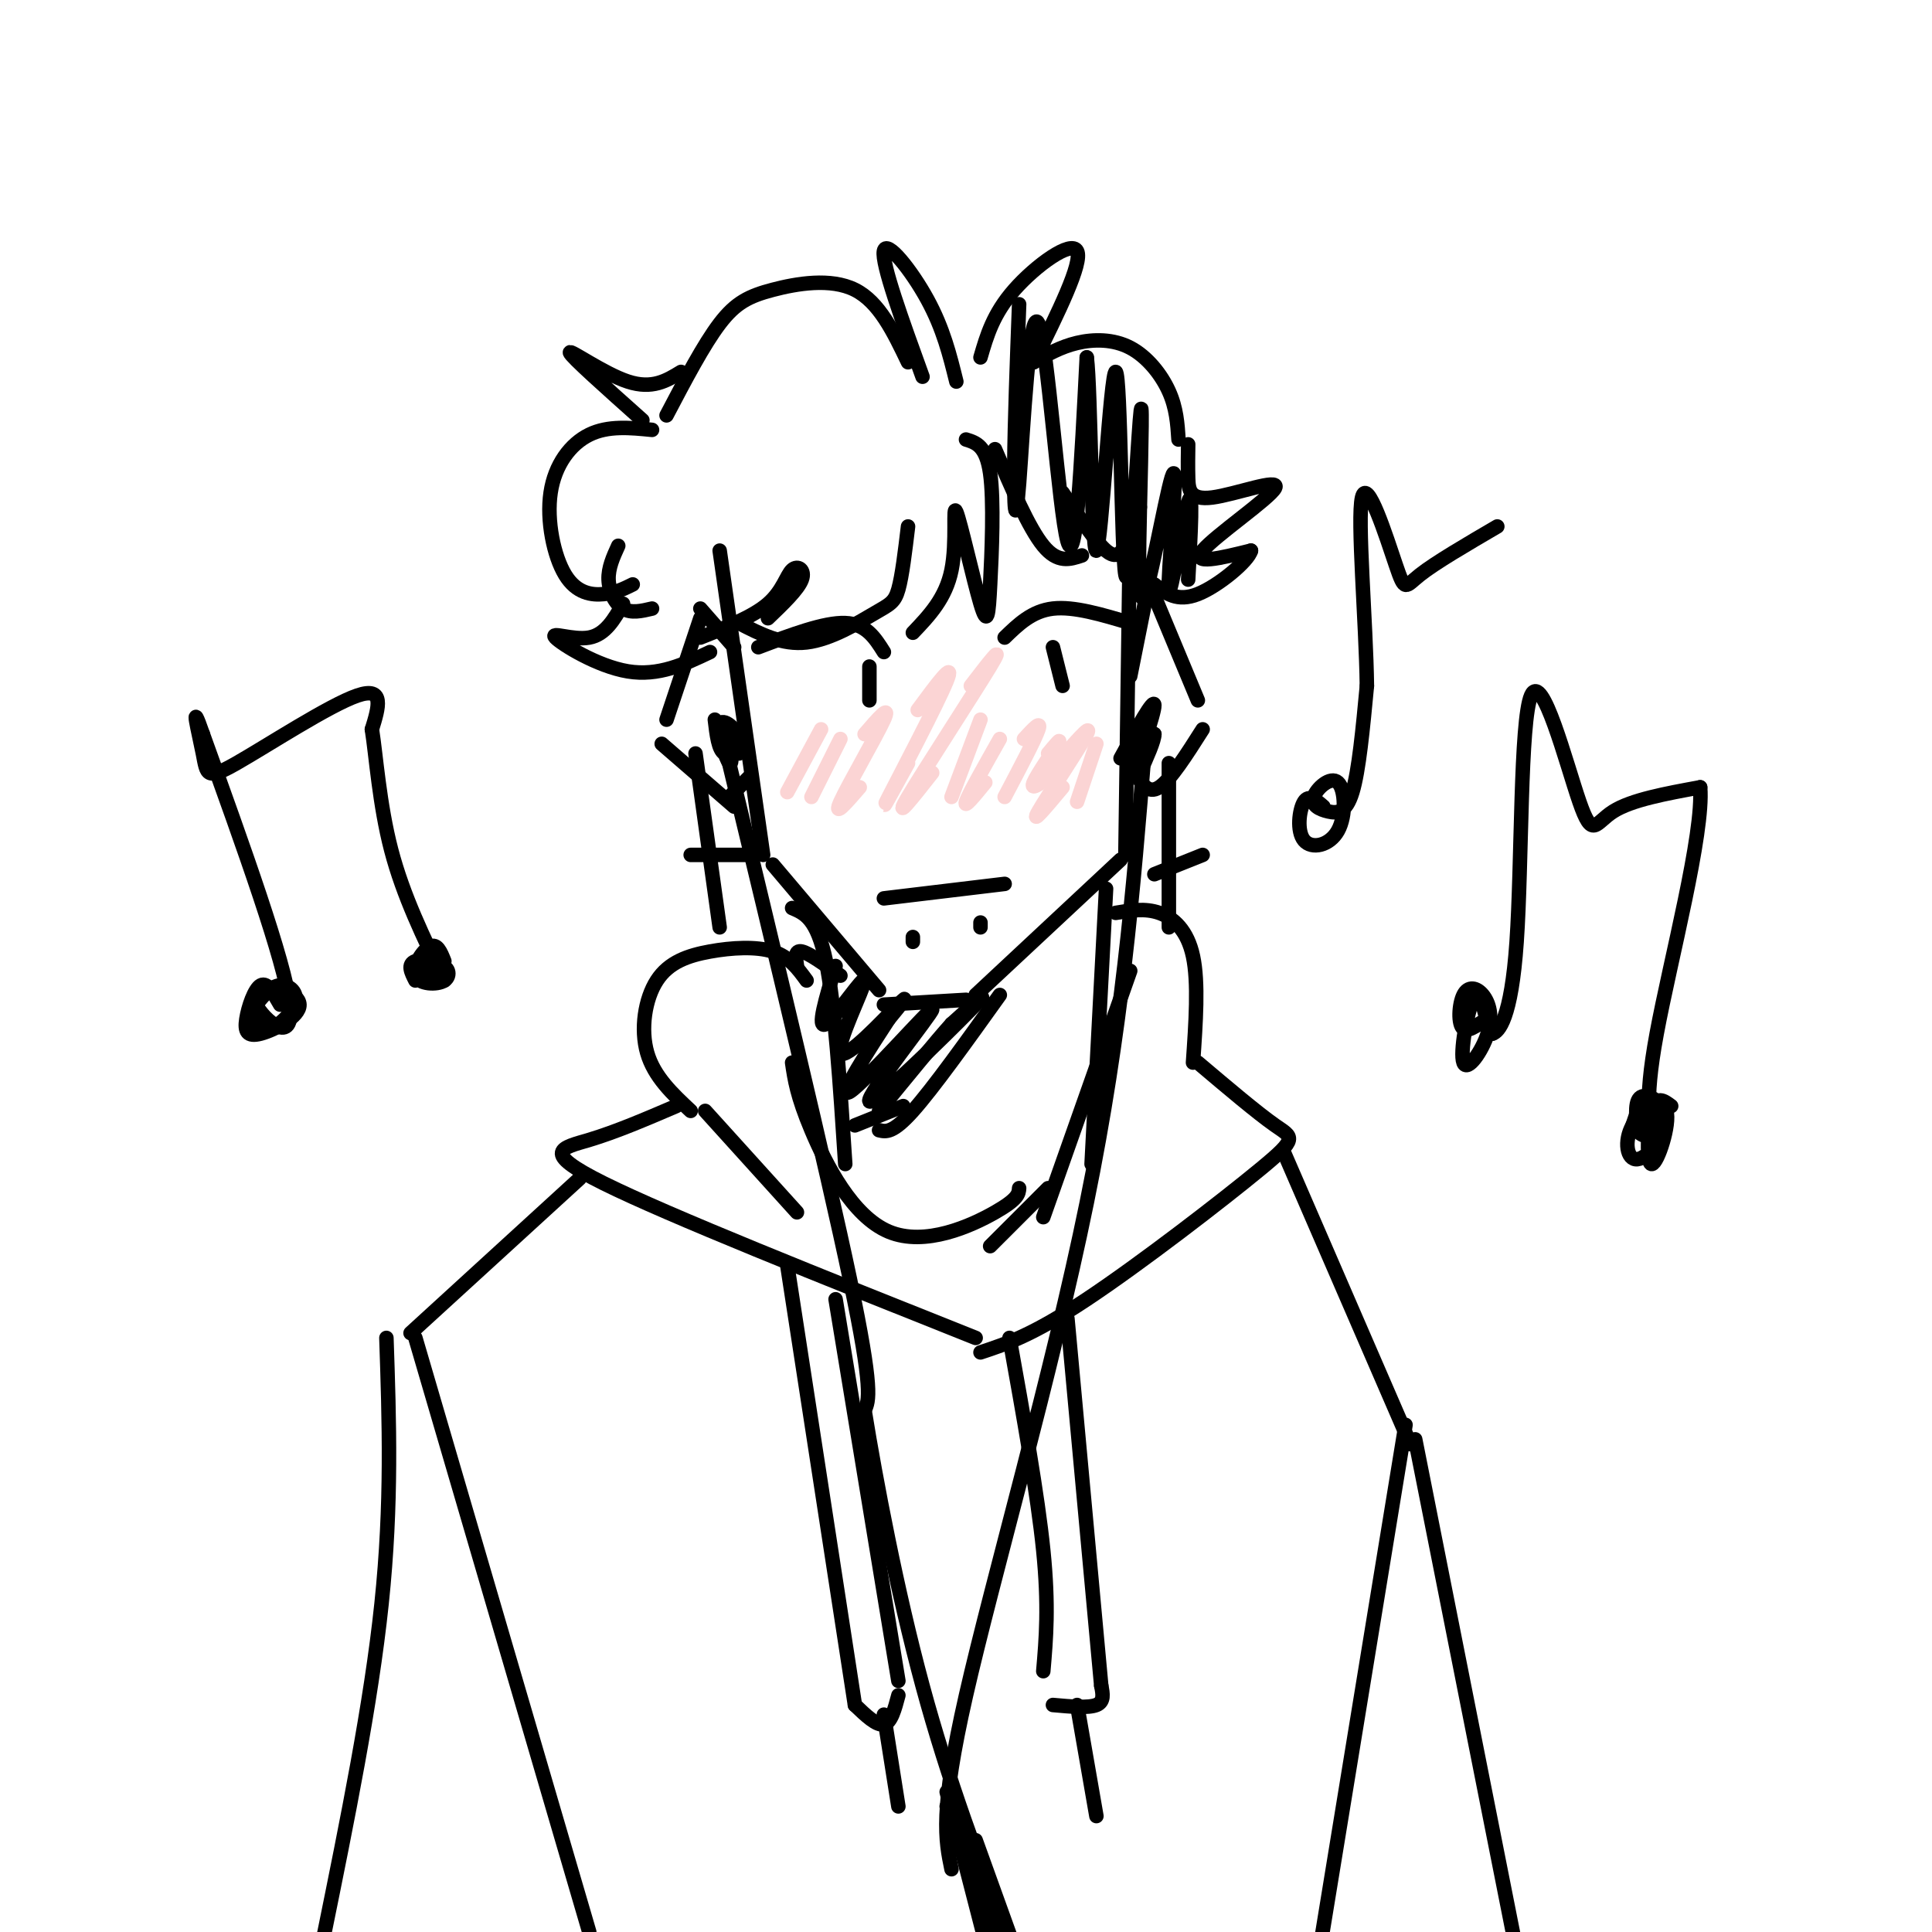 <svg viewBox='0 0 400 400' version='1.1' xmlns='http://www.w3.org/2000/svg' xmlns:xlink='http://www.w3.org/1999/xlink'><g fill='none' stroke='rgb(0,0,0)' stroke-width='3' stroke-linecap='round' stroke-linejoin='round'><path d='M149,114c0.000,0.000 9.000,63.000 9,63'/><path d='M160,179c0.000,0.000 22.000,26.000 22,26'/><path d='M183,208c0.000,0.000 17.000,-1.000 17,-1'/><path d='M202,206c0.000,0.000 30.000,-28.000 30,-28'/><path d='M233,177c0.000,0.000 1.000,-71.000 1,-71'/><path d='M234,140c0.000,0.000 4.000,-20.000 4,-20'/><path d='M238,121c0.000,0.000 10.000,24.000 10,24'/><path d='M249,151c-3.333,5.250 -6.667,10.500 -9,12c-2.333,1.500 -3.667,-0.750 -5,-3'/><path d='M152,134c0.000,0.000 -7.000,-8.000 -7,-8'/><path d='M145,128c0.000,0.000 -7.000,21.000 -7,21'/><path d='M137,154c0.000,0.000 15.000,13.000 15,13'/><path d='M151,165c0.000,0.000 4.000,-4.000 4,-4'/><path d='M208,132c2.833,-2.750 5.667,-5.500 10,-6c4.333,-0.500 10.167,1.250 16,3'/><path d='M218,134c0.000,0.000 2.000,8.000 2,8'/><path d='M157,134c6.833,-2.583 13.667,-5.167 18,-5c4.333,0.167 6.167,3.083 8,6'/><path d='M180,138c0.000,0.000 0.000,7.000 0,7'/><path d='M183,186c0.000,0.000 25.000,-3.000 25,-3'/><path d='M198,79c-1.356,-5.489 -2.711,-10.978 -6,-17c-3.289,-6.022 -8.511,-12.578 -9,-10c-0.489,2.578 3.756,14.289 8,26'/><path d='M188,75c-2.988,-6.244 -5.976,-12.488 -11,-15c-5.024,-2.512 -12.083,-1.292 -17,0c-4.917,1.292 -7.690,2.655 -11,7c-3.310,4.345 -7.155,11.673 -11,19'/><path d='M141,77c-2.978,1.822 -5.956,3.644 -11,2c-5.044,-1.644 -12.156,-6.756 -12,-6c0.156,0.756 7.578,7.378 15,14'/><path d='M135,89c-4.552,-0.456 -9.104,-0.912 -13,1c-3.896,1.912 -7.137,6.193 -8,12c-0.863,5.807 0.652,13.140 3,17c2.348,3.860 5.528,4.246 8,4c2.472,-0.246 4.236,-1.123 6,-2'/><path d='M128,113c-1.044,2.289 -2.089,4.578 -2,7c0.089,2.422 1.311,4.978 3,6c1.689,1.022 3.844,0.511 6,0'/><path d='M129,125c-1.821,3.190 -3.643,6.381 -7,7c-3.357,0.619 -8.250,-1.333 -7,0c1.250,1.333 8.643,5.952 15,7c6.357,1.048 11.679,-1.476 17,-4'/><path d='M200,91c2.094,0.650 4.189,1.299 5,7c0.811,5.701 0.339,16.453 0,23c-0.339,6.547 -0.544,8.889 -2,4c-1.456,-4.889 -4.161,-17.009 -5,-19c-0.839,-1.991 0.189,6.145 -1,12c-1.189,5.855 -4.594,9.427 -8,13'/><path d='M188,109c-0.613,5.131 -1.226,10.262 -2,13c-0.774,2.738 -1.708,3.083 -5,5c-3.292,1.917 -8.940,5.405 -14,6c-5.060,0.595 -9.530,-1.702 -14,-4'/><path d='M159,128c3.119,-2.988 6.238,-5.976 7,-8c0.762,-2.024 -0.833,-3.083 -2,-2c-1.167,1.083 -1.905,4.310 -5,7c-3.095,2.690 -8.548,4.845 -14,7'/><path d='M189,194c0.000,0.000 0.000,1.000 0,1'/><path d='M203,191c0.000,0.000 0.000,1.000 0,1'/><path d='M206,93c3.500,8.167 7.000,16.333 10,20c3.000,3.667 5.500,2.833 8,2'/><path d='M220,102c3.417,5.083 6.833,10.167 9,12c2.167,1.833 3.083,0.417 4,-1'/><path d='M203,74c1.311,-4.511 2.622,-9.022 7,-14c4.378,-4.978 11.822,-10.422 13,-8c1.178,2.422 -3.911,12.711 -9,23'/><path d='M214,75c2.786,-1.595 5.571,-3.190 9,-4c3.429,-0.810 7.500,-0.833 11,1c3.500,1.833 6.429,5.524 8,9c1.571,3.476 1.786,6.738 2,10'/><path d='M246,92c-0.037,2.341 -0.073,4.683 0,7c0.073,2.317 0.257,4.611 5,4c4.743,-0.611 14.046,-4.126 13,-2c-1.046,2.126 -12.442,9.893 -15,13c-2.558,3.107 3.721,1.553 10,0'/><path d='M259,114c-0.489,2.089 -6.711,7.311 -11,9c-4.289,1.689 -6.644,-0.156 -9,-2'/><path d='M211,63c-0.456,12.075 -0.912,24.150 -1,33c-0.088,8.850 0.193,14.475 1,4c0.807,-10.475 2.140,-37.051 4,-33c1.860,4.051 4.246,38.729 6,45c1.754,6.271 2.877,-15.864 4,-38'/><path d='M225,74c0.849,6.261 0.971,40.912 2,40c1.029,-0.912 2.967,-37.389 4,-37c1.033,0.389 1.163,37.643 2,42c0.837,4.357 2.382,-24.184 3,-32c0.618,-7.816 0.309,5.092 0,18'/><path d='M236,105c-0.171,8.859 -0.598,22.006 1,18c1.598,-4.006 5.222,-25.167 6,-25c0.778,0.167 -1.291,21.660 -1,24c0.291,2.340 2.940,-14.474 4,-18c1.060,-3.526 0.530,6.237 0,16'/><path d='M164,188c2.583,1.083 5.167,2.167 7,11c1.833,8.833 2.917,25.417 4,42'/><path d='M229,184c0.000,0.000 -3.000,57.000 -3,57'/><path d='M216,252c0.000,0.000 18.000,-51.000 18,-51'/><path d='M231,189c3.022,-0.511 6.044,-1.022 9,0c2.956,1.022 5.844,3.578 7,9c1.156,5.422 0.578,13.711 0,22'/><path d='M248,220c6.161,5.214 12.321,10.429 16,13c3.679,2.571 4.875,2.500 -3,9c-7.875,6.500 -24.821,19.571 -36,27c-11.179,7.429 -16.589,9.214 -22,11'/><path d='M211,246c-0.077,1.119 -0.155,2.238 -5,5c-4.845,2.762 -14.458,7.167 -22,4c-7.542,-3.167 -13.012,-13.905 -16,-21c-2.988,-7.095 -3.494,-10.548 -4,-14'/><path d='M167,203c-1.789,-2.455 -3.579,-4.909 -7,-6c-3.421,-1.091 -8.474,-0.818 -13,0c-4.526,0.818 -8.526,2.182 -11,6c-2.474,3.818 -3.421,10.091 -2,15c1.421,4.909 5.211,8.455 9,12'/><path d='M140,229c-6.222,2.667 -12.444,5.333 -18,7c-5.556,1.667 -10.444,2.333 3,9c13.444,6.667 45.222,19.333 77,32'/><path d='M163,262c0.000,0.000 14.000,91.000 14,91'/><path d='M173,269c0.000,0.000 13.000,79.000 13,79'/><path d='M186,351c-0.750,2.833 -1.500,5.667 -3,6c-1.500,0.333 -3.750,-1.833 -6,-4'/><path d='M183,355c0.000,0.000 3.000,19.000 3,19'/><path d='M209,277c2.917,16.250 5.833,32.500 7,44c1.167,11.500 0.583,18.250 0,25'/><path d='M221,273c0.000,0.000 7.000,76.000 7,76'/><path d='M228,349c0.333,1.667 0.667,3.333 -1,4c-1.667,0.667 -5.333,0.333 -9,0'/><path d='M223,353c0.000,0.000 4.000,23.000 4,23'/><path d='M207,206c-6.917,9.667 -13.833,19.333 -18,24c-4.167,4.667 -5.583,4.333 -7,4'/><path d='M173,200c-2.002,6.630 -4.003,13.260 -2,12c2.003,-1.260 8.011,-10.410 8,-9c-0.011,1.410 -6.041,13.380 -5,15c1.041,1.620 9.155,-7.108 12,-10c2.845,-2.892 0.423,0.054 -2,3'/><path d='M184,211c-3.457,5.285 -11.100,16.999 -8,15c3.100,-1.999 16.944,-17.711 17,-17c0.056,0.711 -13.677,17.845 -13,19c0.677,1.155 15.765,-13.670 21,-19c5.235,-5.330 0.618,-1.165 -4,3'/><path d='M197,212c-3.167,3.500 -9.083,10.750 -15,18'/><path d='M242,158c0.000,0.000 0.000,34.000 0,34'/><path d='M239,181c0.000,0.000 10.000,-4.000 10,-4'/><path d='M144,156c0.000,0.000 5.000,36.000 5,36'/><path d='M143,177c0.000,0.000 13.000,0.000 13,0'/><path d='M120,244c0.000,0.000 -35.000,32.000 -35,32'/><path d='M86,277c0.000,0.000 36.000,123.000 36,123'/><path d='M80,277c0.583,17.167 1.167,34.333 -1,55c-2.167,20.667 -7.083,44.833 -12,69'/><path d='M266,239c0.000,0.000 26.000,60.000 26,60'/><path d='M291,295c0.000,0.000 -18.000,110.000 -18,110'/><path d='M293,298c0.000,0.000 21.000,106.000 21,106'/><path d='M148,149c0.368,3.132 0.737,6.265 2,7c1.263,0.735 3.421,-0.927 3,-3c-0.421,-2.073 -3.421,-4.558 -4,-3c-0.579,1.558 1.263,7.159 2,8c0.737,0.841 0.368,-3.080 0,-7'/><path d='M151,151c0.333,-0.333 1.167,2.333 2,5'/><path d='M150,154c10.583,44.000 21.167,88.000 26,111c4.833,23.000 3.917,25.000 3,27'/><path d='M179,292c2.333,14.511 6.667,37.289 12,57c5.333,19.711 11.667,36.356 18,53'/><path d='M232,157c3.469,-6.318 6.938,-12.637 7,-11c0.062,1.637 -3.282,11.229 -4,12c-0.718,0.771 1.189,-7.278 2,-8c0.811,-0.722 0.526,5.882 0,7c-0.526,1.118 -1.293,-3.252 -1,-5c0.293,-1.748 1.647,-0.874 3,0'/><path d='M239,152c0.000,1.333 -1.500,4.667 -3,8'/><path d='M237,155c-2.356,29.156 -4.711,58.311 -12,94c-7.289,35.689 -19.511,77.911 -25,102c-5.489,24.089 -4.244,30.044 -3,36'/><path d='M196,371c0.000,0.000 8.000,31.000 8,31'/><path d='M196,374c0.000,0.000 11.000,28.000 11,28'/><path d='M202,381c0.000,0.000 9.000,25.000 9,25'/><path d='M58,208c-1.341,-2.355 -2.682,-4.711 -4,-4c-1.318,0.711 -2.612,4.487 -3,7c-0.388,2.513 0.131,3.762 3,3c2.869,-0.762 8.089,-3.535 8,-6c-0.089,-2.465 -5.485,-4.622 -8,-3c-2.515,1.622 -2.148,7.022 0,8c2.148,0.978 6.078,-2.468 7,-5c0.922,-2.532 -1.165,-4.152 -3,-4c-1.835,0.152 -3.417,2.076 -5,4'/><path d='M53,208c1.578,3.111 8.022,8.889 7,0c-1.022,-8.889 -9.511,-32.444 -18,-56'/><path d='M42,152c-2.820,-8.124 -0.869,-0.435 0,4c0.869,4.435 0.657,5.617 7,2c6.343,-3.617 19.241,-12.033 25,-14c5.759,-1.967 4.380,2.517 3,7'/><path d='M77,151c0.867,5.444 1.533,15.556 4,25c2.467,9.444 6.733,18.222 11,27'/><path d='M92,199c-0.751,-1.885 -1.501,-3.769 -3,-3c-1.499,0.769 -3.746,4.193 -3,6c0.746,1.807 4.486,1.998 6,1c1.514,-0.998 0.804,-3.185 -1,-3c-1.804,0.185 -4.700,2.740 -4,3c0.700,0.260 4.996,-1.776 5,-3c0.004,-1.224 -4.285,-1.635 -6,-1c-1.715,0.635 -0.858,2.318 0,4'/><path d='M308,212c-0.890,-3.707 -1.779,-7.414 -3,-5c-1.221,2.414 -2.773,10.949 -2,13c0.773,2.051 3.871,-2.382 5,-6c1.129,-3.618 0.289,-6.423 -1,-8c-1.289,-1.577 -3.026,-1.928 -4,0c-0.974,1.928 -1.185,6.134 0,7c1.185,0.866 3.767,-1.610 5,-2c1.233,-0.390 1.116,1.305 1,3'/><path d='M309,214c1.253,-0.400 3.885,-2.900 5,-19c1.115,-16.100 0.711,-45.800 3,-51c2.289,-5.200 7.270,14.100 10,22c2.730,7.900 3.209,4.400 7,2c3.791,-2.400 10.896,-3.700 18,-5'/><path d='M352,163c0.800,9.533 -6.200,35.867 -9,51c-2.800,15.133 -1.400,19.067 0,23'/><path d='M346,229c-1.545,-1.162 -3.089,-2.325 -4,1c-0.911,3.325 -1.187,11.136 0,11c1.187,-0.136 3.838,-8.221 3,-11c-0.838,-2.779 -5.164,-0.253 -7,3c-1.836,3.253 -1.183,7.233 1,7c2.183,-0.233 5.895,-4.678 6,-8c0.105,-3.322 -3.399,-5.521 -5,-5c-1.601,0.521 -1.301,3.760 -1,7'/><path d='M339,234c0.833,1.500 3.417,1.750 4,0c0.583,-1.750 -0.833,-5.500 -2,-6c-1.167,-0.500 -2.083,2.250 -3,5'/></g>
<g fill='none' stroke='rgb(251,212,212)' stroke-width='3' stroke-linecap='round' stroke-linejoin='round'><path d='M170,151c0.000,0.000 -7.000,13.000 -7,13'/><path d='M174,153c0.000,0.000 -6.000,12.000 -6,12'/><path d='M179,152c2.778,-3.222 5.556,-6.444 4,-3c-1.556,3.444 -7.444,13.556 -9,17c-1.556,3.444 1.222,0.222 4,-3'/><path d='M190,147c3.956,-5.356 7.911,-10.711 6,-6c-1.911,4.711 -9.689,19.489 -12,24c-2.311,4.511 0.844,-1.244 4,-7'/><path d='M201,142c3.689,-4.800 7.378,-9.600 4,-4c-3.378,5.600 -13.822,21.600 -17,27c-3.178,5.400 0.911,0.200 5,-5'/><path d='M203,149c0.000,0.000 -6.000,16.000 -6,16'/><path d='M207,153c-3.250,5.750 -6.500,11.500 -7,13c-0.500,1.500 1.750,-1.250 4,-4'/><path d='M212,153c1.833,-2.000 3.667,-4.000 3,-2c-0.667,2.000 -3.833,8.000 -7,14'/><path d='M217,156c1.467,-1.756 2.933,-3.511 2,-2c-0.933,1.511 -4.267,6.289 -5,8c-0.733,1.711 1.133,0.356 3,-1'/><path d='M218,159c4.178,-4.844 8.356,-9.689 7,-7c-1.356,2.689 -8.244,12.911 -10,16c-1.756,3.089 1.622,-0.956 5,-5'/><path d='M227,154c0.000,0.000 -4.000,12.000 -4,12'/></g>
<g fill='none' stroke='rgb(0,0,0)' stroke-width='3' stroke-linecap='round' stroke-linejoin='round'><path d='M177,233c0.000,0.000 10.000,-4.000 10,-4'/><path d='M165,200c-0.250,-1.667 -0.500,-3.333 1,-3c1.500,0.333 4.750,2.667 8,5'/><path d='M274,167c-1.490,-1.303 -2.980,-2.606 -4,-1c-1.020,1.606 -1.569,6.122 0,8c1.569,1.878 5.256,1.118 7,-2c1.744,-3.118 1.545,-8.592 0,-10c-1.545,-1.408 -4.435,1.252 -5,3c-0.565,1.748 1.194,2.586 3,3c1.806,0.414 3.659,0.404 5,-4c1.341,-4.404 2.171,-13.202 3,-22'/><path d='M283,142c-0.158,-13.021 -2.053,-34.573 -1,-39c1.053,-4.427 5.053,8.270 7,14c1.947,5.730 1.842,4.494 5,2c3.158,-2.494 9.579,-6.247 16,-10'/><path d='M205,258c0.000,0.000 12.000,-12.000 12,-12'/><path d='M146,230c0.000,0.000 19.000,21.000 19,21'/></g>
</svg>
